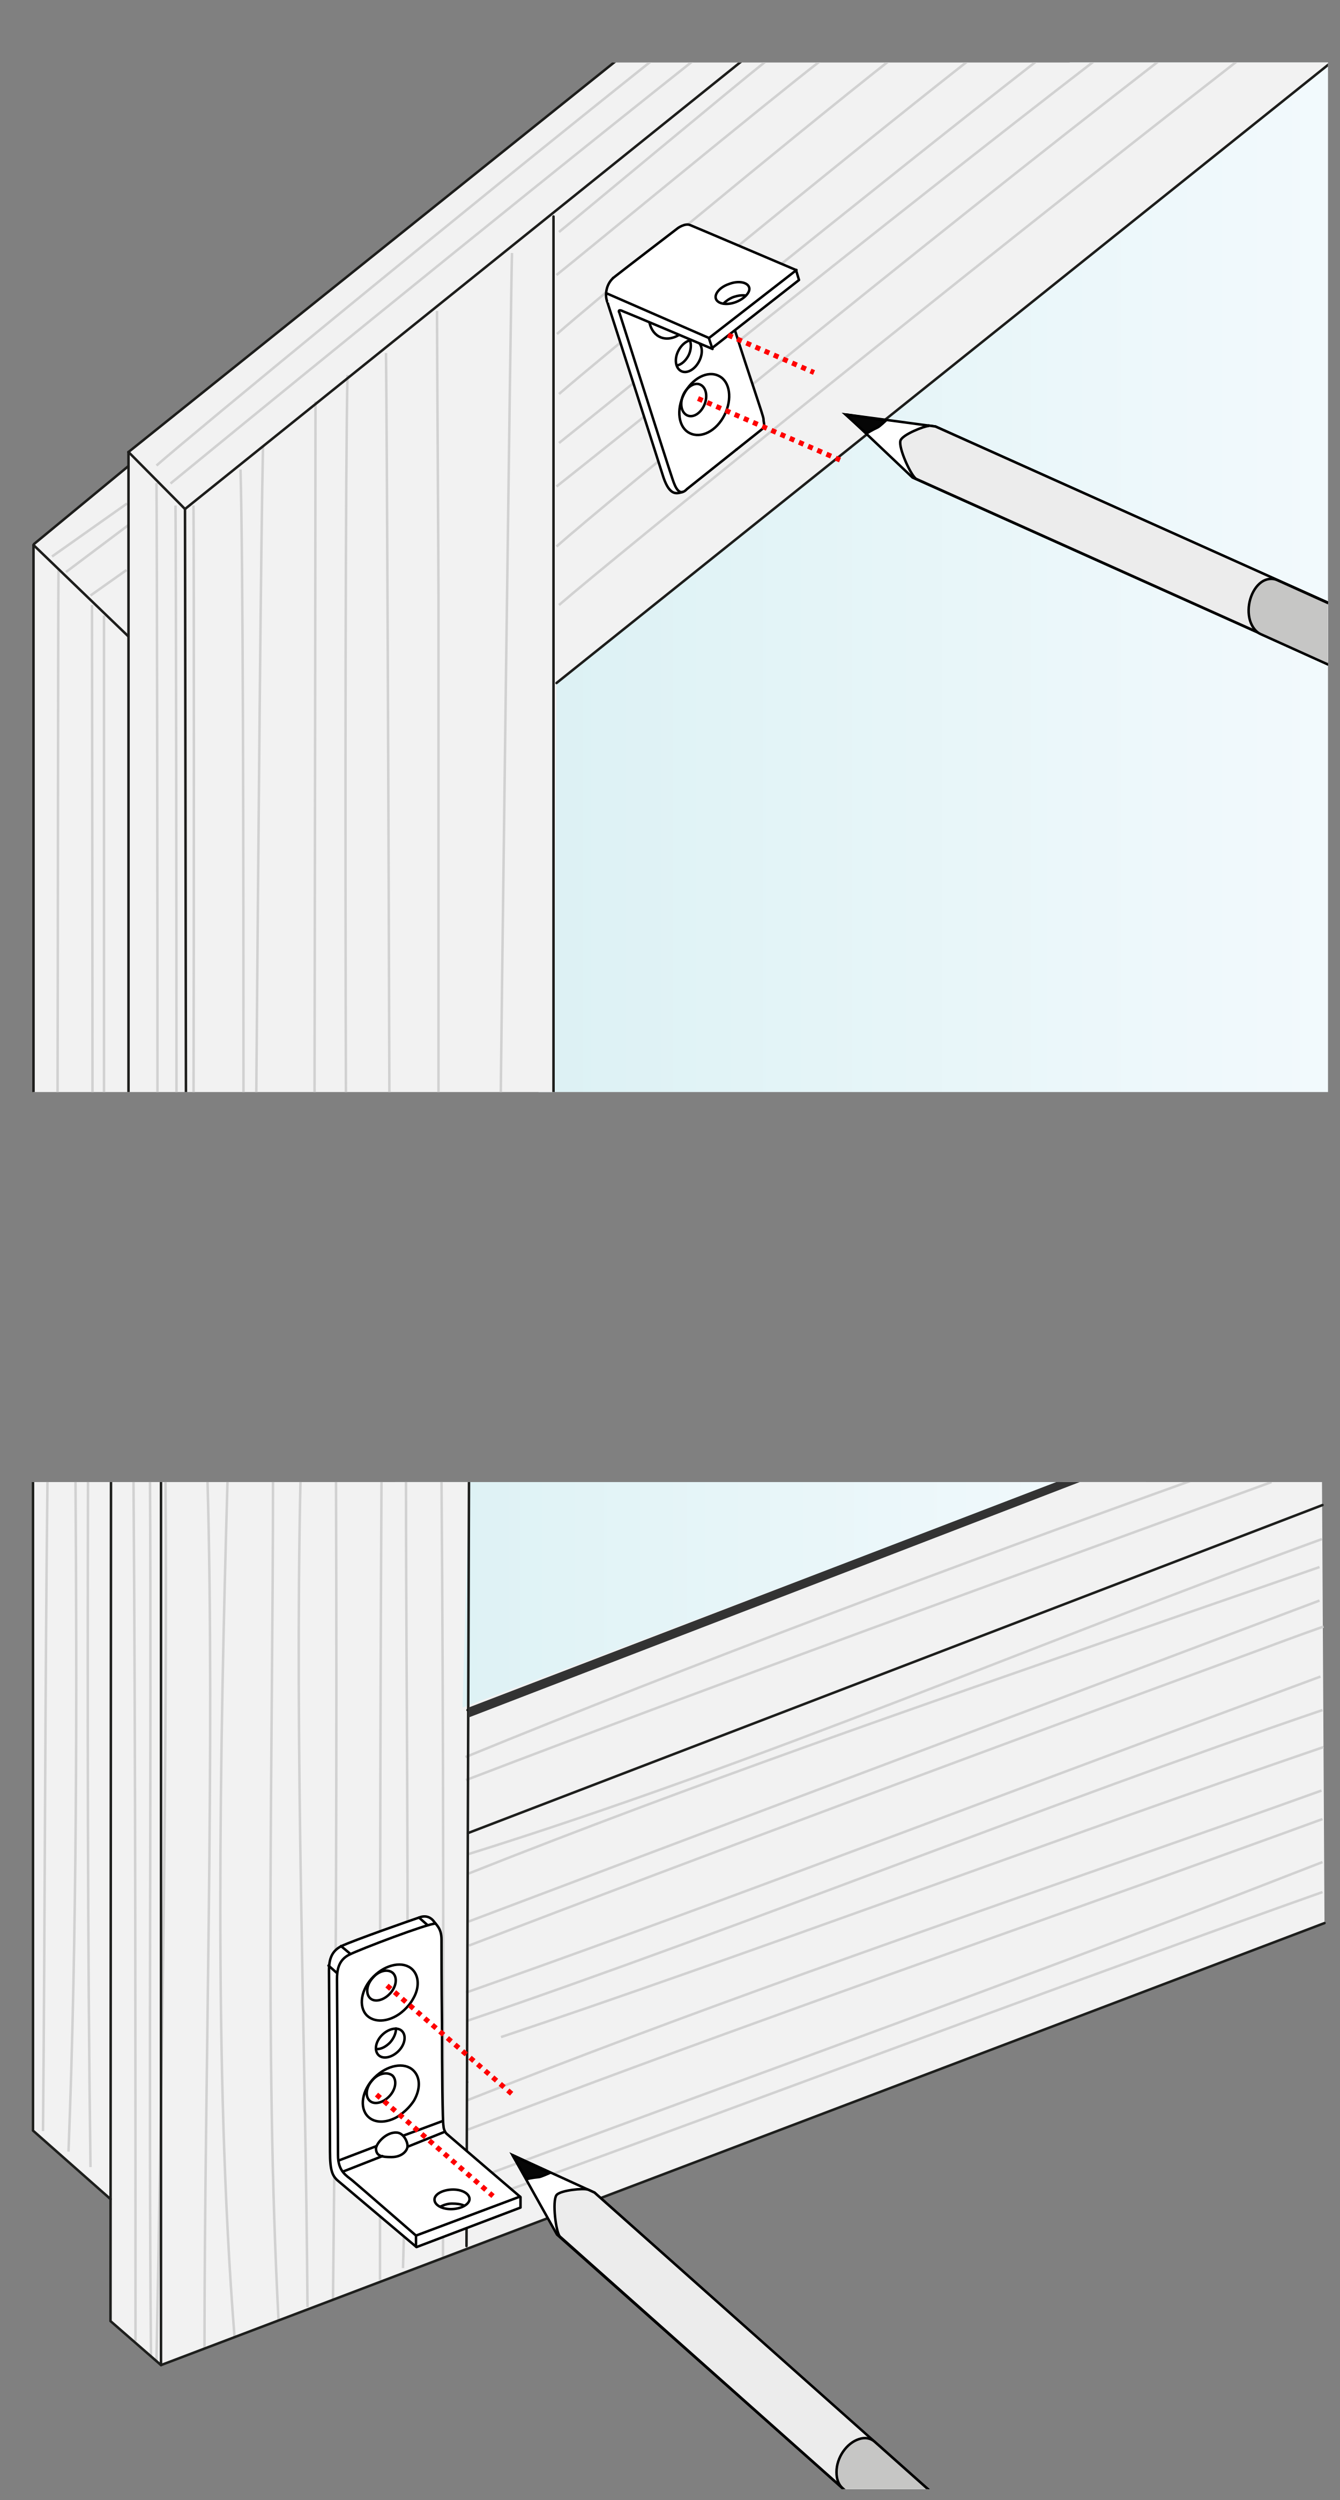 <?xml version="1.0" encoding="utf-8"?>
<!-- Generator: Adobe Illustrator 27.8.1, SVG Export Plug-In . SVG Version: 6.00 Build 0)  -->
<svg version="1.1" id="Ebene_1" xmlns="http://www.w3.org/2000/svg" xmlns:xlink="http://www.w3.org/1999/xlink" x="0px" y="0px"
	 width="268px" height="500px" viewBox="0 0 268 500" style="enable-background:new 0 0 268 500;" xml:space="preserve">
<rect x="0" y="0" width="268" height="500" fill="#808080" stroke="none"/>
<style type="text/css">
	.st0{fill:#FFFFFF;stroke:#000000;stroke-width:0.5;stroke-linejoin:round;stroke-miterlimit:10;}
	.st1{clip-path:url(#XMLID_00000102503878472257098200000002217963803304443018_);fill:url(#SVGID_1_);}
	.st2{clip-path:url(#XMLID_00000102503878472257098200000002217963803304443018_);}
	.st3{fill:#F2F2F2;}
	.st4{fill:none;stroke:#D1D1D1;stroke-width:0.5;}
	.st5{fill:none;stroke:#1D1E1C;stroke-width:0.5;stroke-linecap:round;stroke-linejoin:round;}
	.st6{fill:#333333;}
	.st7{fill:#FFFFFF;}
	.st8{fill:none;stroke:#000100;stroke-width:0.5;stroke-linecap:round;stroke-linejoin:round;stroke-miterlimit:10;}
	.st9{fill:#ECECEC;stroke:#000000;stroke-width:0.5;stroke-linecap:round;stroke-linejoin:round;stroke-miterlimit:10;}
	.st10{fill:none;stroke:#000000;stroke-width:0.5;stroke-miterlimit:10;}
	.st11{fill:#C6C6C5;stroke:#000000;stroke-width:0.5;stroke-linecap:round;stroke-linejoin:round;stroke-miterlimit:10;}
	.st12{fill:#060606;stroke:#000000;stroke-width:0.5;stroke-miterlimit:10;}
	.st13{fill:none;stroke:#FF0000;stroke-dasharray:1,1;}
	
		.st14{clip-path:url(#XMLID_00000020369455284757804310000005978978276926373271_);fill:url(#SVGID_00000011004599984149873600000012372227887088246169_);}
	.st15{clip-path:url(#XMLID_00000020369455284757804310000005978978276926373271_);}
	.st16{fill:none;stroke:#1D1D1B;stroke-width:0.5;stroke-linecap:round;stroke-linejoin:round;stroke-miterlimit:10;}
	.st17{fill:none;stroke:#181817;stroke-width:0.5;stroke-linecap:round;stroke-linejoin:round;}
	.st18{fill:none;stroke:#010101;stroke-width:0.5;stroke-linecap:round;stroke-linejoin:round;stroke-miterlimit:10;}
	.st19{fill:#FFFFFF;stroke:#010101;stroke-width:0.5;stroke-linecap:round;stroke-linejoin:round;stroke-miterlimit:10;}
</style>
<path class="st0" d="M553.1,95.8"/>
<g>
	<defs>
		<rect id="XMLID_00000066503306804673133610000003862121209725673632_" x="1.7" y="296.4" width="264.4" height="201.4"/>
	</defs>
	<clipPath id="XMLID_00000103970849013885506870000013594046934861293243_">
		<use xlink:href="#XMLID_00000066503306804673133610000003862121209725673632_"  style="overflow:visible;"/>
	</clipPath>
	<linearGradient id="SVGID_1_" gradientUnits="userSpaceOnUse" x1="79" y1="326.824" x2="229.184" y2="326.824">
		<stop  offset="0" style="stop-color:#DCF1F4"/>
		<stop  offset="6.713010e-07" style="stop-color:#DCF1F4"/>
		<stop  offset="1" style="stop-color:#F3FAFD"/>
	</linearGradient>
	
		<rect x="79" y="295.9" style="clip-path:url(#XMLID_00000103970849013885506870000013594046934861293243_);fill:url(#SVGID_1_);" width="150.2" height="61.9"/>
	<g style="clip-path:url(#XMLID_00000103970849013885506870000013594046934861293243_);">
		<polygon class="st3" points="6.4,425.9 6.4,296.1 93.8,295.8 92.5,341.5 212.8,296.1 264.4,296.3 264.9,384.6 32.2,473 
			22.1,464.2 22.1,439.8 		"/>
		<path class="st4" d="M8.6,426.2C9,383.7,9,338.1,9.5,295.9 M93.1,351.4c44.1-18.1,100.3-39.2,145.2-55.3 M93.2,356
			c49.6-19,111.3-41.4,161.1-59.6 M30.2,471.3C29.7,417.9,30.3,349,30,295.9 M18.1,433.4c-0.6-44.4-0.6-93.2-0.5-137.5 M27.1,468.2
			c0-53,0-119.2-0.4-172 M13.7,430.3c1.7-43.4,1.7-91.2,1.4-134.3 M93.7,370.8c58.6-18.3,113.9-42.3,170.7-63 M93.7,384.3
			c46.3-17.5,91.2-34.4,137.6-51.9c10.9-4.1,21.7-8.2,32.6-12.3 M93.7,374.7c45.1-17.9,89.3-33.2,135.1-49.1
			c11.7-4.1,23.4-8.1,35.1-12.2 M93.8,389.1c46-17.7,109.3-41.2,155.6-58.2c5.1-1.9,10.2-3.8,15.3-5.6 M93.2,398.5
			c46.2-16.3,91.9-33.8,137.8-50.9c11-4.1,22.1-8.2,33.1-12.3 M93.3,420.1c44.6-17.7,89-33.1,134.3-49c12.2-4.3,24.5-8.6,36.7-13
			 M93.3,404.2c56.9-19.4,114.3-42.8,171.2-62.2 M100.2,407.4c46.1-15.4,107.6-38.3,153.5-54.2c3.7-1.3,7.3-2.5,11-3.8 M93.3,436.4
			c45.9-17.1,91.4-33.5,137.2-50.9c11.4-4.3,22.7-8.7,34-13.1 M93.6,425.9c45.8-17.5,91.1-33.4,137.2-49.9
			c11.3-4.1,22.5-8.1,33.7-12.2 M93.4,441c46-16.6,91.3-33.7,137.3-50.4c11.2-4.1,22.5-8.2,33.8-12.2 M80.6,453.6
			c1.6-51.9,0.6-105.8,0.6-157.6 M88.6,451.3c0.1-51.2,0.1-104.6-0.3-155.5 M76,456c0-53.2,0-107.1,0.3-159.8 M66.6,459.8
			c0.6-53.7,0.8-109.9,0.6-163.7 M46.9,467.3c-4.2-53.1-2.9-118.3-1.4-171 M61.5,461.4c-0.4-54.5-2.6-111.5-1.4-165.4 M55.7,463.9
			c-2.8-53.5-1.1-114.9-1.1-167.9 M31.3,472.1c1-53,2.2-123.1,1.8-176.4 M40.9,469.5c0-53.4,2.1-120.4,0.6-173.4"/>
		<line class="st5" x1="264.5" y1="301" x2="93.6" y2="366.6"/>
		<line class="st5" x1="212.3" y1="296.4" x2="93.5" y2="342"/>
		<line class="st5" x1="93.8" y1="295.8" x2="93.4" y2="416.4"/>
		<polyline class="st5" points="22.2,295.9 22.1,464.2 32.2,473 32.2,295.9 		"/>
		<polyline class="st5" points="6.6,295.9 6.6,426.1 22.1,439.8 		"/>
		<line class="st5" x1="264.9" y1="384.6" x2="32.2" y2="473"/>
		<line class="st5" x1="93.4" y1="416.4" x2="93.3" y2="449.2"/>
		<g>
			<polygon class="st6" points="216.2,296.3 93.7,343.5 93.7,341.5 212.3,296 			"/>
		</g>
	</g>
	<g style="clip-path:url(#XMLID_00000103970849013885506870000013594046934861293243_);">
		<g>
			<path class="st7" d="M67.9,389.3c0,0-2.1,1.2-2.1,4.1c0,2.9,0.4,39.8,0.4,39.8s0.4,1.8,1.1,2.6c0.7,0.7,16,13.6,16,13.6l20.8-7.9
				l0-2.3l-13.1-10.8l-2.3-2.2l0-0.8c0,0-0.1-9.6-0.2-19.1c0-0.2,0-1.7,0-1.8c-0.1-8.5-0.2-15.6-0.1-16.5c0.2-1.9-2-4.1-2-4.1
				s-1-0.9-2.6-0.4c-1.6,0.5-15,5.5-15,5.5"/>
			<g>
				<path class="st8" d="M88.4,404.6c-0.1-7.9-0.1-15.4-0.1-16.7c0-2.2-1-2.9-1.5-3.6c-0.5-0.7-1.5-1.4-3-0.8
					c-1.5,0.5-13.2,4.6-15.5,5.7c-2.3,1.1-2.5,3.3-2.5,4.9c0,1.6,0.2,32.2,0.2,36.2c0,4,0.5,5,1.9,6.1c1.3,1.1,15.4,13,15.4,13
					l20.8-7.9l0-2.1c0,0-13.9-11.9-14.7-12.6c-0.4-0.3-0.7-1.1-0.7-1.6C88.5,424.6,88.4,413.8,88.4,404.6"/>
				<path class="st8" d="M87.1,384.7c-1.6,0-15,5.1-17.2,6.2c-2.3,1.1-2.5,3.3-2.5,4.9c0,1.6,0.2,31.2,0.2,35.2
					c0,3.3,1.7,4.1,2.9,5.1c1.2,1,12.7,11,12.7,11l20.8-7.8"/>
				<line class="st8" x1="83.2" y1="447.1" x2="83.2" y2="449.3"/>
				<line class="st8" x1="68.2" y1="389.2" x2="70" y2="390.7"/>
				<line class="st8" x1="65.7" y1="393.1" x2="67.4" y2="394.6"/>
				<line class="st8" x1="83.8" y1="383.5" x2="85.5" y2="385"/>
				<path class="st8" d="M79.2,423.5c-2.1,1.1-4.3,1.1-5.6-0.2c-1.8-1.8-1.2-5.3,1.3-7.8c2.5-2.5,6-3.2,7.8-1.4
					c1.4,1.4,1.4,3.7,0.1,6C81.3,422.4,79.2,423.5,79.2,423.5z"/>
				<path class="st8" d="M79.7,410.2c-1.3,1.3-3.1,1.7-4,0.8c-0.9-0.9-0.6-2.7,0.7-4c1.3-1.3,3.1-1.7,4-0.8
					C81.3,407.1,81,408.9,79.7,410.2z"/>
				<path class="st8" d="M79.2,405.7c0,0.9-0.4,1.9-1.2,2.8c-0.9,0.9-1.8,1.3-2.6,1.3"/>
				<path class="st8" d="M79.7,402.9c-2.3,1.5-4.8,1.6-6.3,0.2c-1.8-1.8-1.2-5.3,1.3-7.8c2.5-2.5,6-3.2,7.8-1.4
					c1.3,1.3,1.4,3.6,0.2,5.7C81.6,401.7,79.7,402.9,79.7,402.9z"/>
				<line class="st8" x1="80.7" y1="427.1" x2="88.5" y2="424.2"/>
				<line class="st8" x1="67.7" y1="432.1" x2="75.3" y2="429.2"/>
				<line class="st8" x1="81.6" y1="429.3" x2="88.8" y2="426.4"/>
				<line class="st8" x1="68.6" y1="434.3" x2="76.5" y2="431.2"/>
				<path class="st8" d="M75.2,429.8c-0.1-1,2-3.5,4.2-3.3c1.3,0.1,2.1,1.8,2.1,2.6c0.1,0.8-0.9,2.3-3.2,2.3
					C76.3,431.4,75.3,431.2,75.2,429.8z"/>
				<path class="st8" d="M90.5,441.8c-1.9,0.1-3.5-0.7-3.6-1.8c-0.1-1.1,1.5-2,3.4-2.1c1.9-0.1,3.5,0.7,3.6,1.8
					C94,440.7,92.5,441.7,90.5,441.8z"/>
				<path class="st8" d="M88.1,441.3c0.6-0.3,1.4-0.6,2.3-0.6c0.9,0,1.8,0.1,2.4,0.4"/>
				<path class="st8" d="M78.6,394.6c0.9,0.9,0.7,2.7-0.6,4.1c-1.3,1.4-3.1,1.8-4,0.9c-0.9-0.9-0.7-2.7,0.6-4.1
					C75.8,394.1,77.6,393.7,78.6,394.6z"/>
				<path class="st8" d="M78.5,415.1c0.9,0.9,0.7,2.7-0.6,4.1c-1.3,1.4-3.1,1.8-4,0.9c-0.9-0.9-0.7-2.7,0.6-4.1
					C75.7,414.6,77.5,414.3,78.5,415.1z"/>
			</g>
		</g>
		<g>
			<g>
				<polyline class="st0" points="187.6,514.6 111.4,446.9 102.5,431 118.9,438.5 194,505.4 				"/>
				<path class="st9" d="M118.9,438.5l-1.3-0.6l-0.1,0c-0.7-0.3-5.4,0.1-6.2,1.1c-0.9,1.2-0.1,7.6,0.7,8.3l0,0l75.5,67.2l6.5-9.2
					L118.9,438.5z"/>
				<path class="st9" d="M195,508.4c0,2.9-2,5.9-4.5,6.6c-2.4,0.8-4.4-1-4.4-3.8c0-2.9,2-5.8,4.5-6.6
					C193.1,503.8,195,505.5,195,508.4z"/>
				<path class="st10" d="M187.4,514.5c-0.8-0.7-1.3-1.8-1.3-3.3c0-2.9,2-5.8,4.5-6.6c1.4-0.4,2.6-0.1,3.5,0.9"/>
				<path class="st11" d="M168.5,497.6c-0.8-0.7-1.2-1.8-1.2-3.2c0-2.9,2-5.8,4.5-6.6c1.2-0.4,2.3-0.2,3.1,0.5l13.6,12.1
					c-0.8-0.7-1.8-1-3-0.6c-2.4,0.8-4.5,3.8-4.5,6.6c0,1.4,0.4,2.5,1.2,3.2L168.5,497.6z"/>
				<path class="st12" d="M105.3,435.8c0,0,1.3-0.3,2.5-0.4c0.3,0,2.1-0.8,2.1-0.8l-7.4-3.6L105.3,435.8z"/>
			</g>
			<line class="st13" x1="77.4" y1="397.1" x2="102.4" y2="418.8"/>
			<line class="st13" x1="75.3" y1="418.9" x2="98.6" y2="439.2"/>
		</g>
	</g>
</g>
<g>
	<defs>
		<rect id="XMLID_00000098180207866649481950000005395670870257210286_" x="1.7" y="12.5" width="263.9" height="205.9"/>
	</defs>
	<clipPath id="XMLID_00000057137735914584481180000013236175508967968936_">
		<use xlink:href="#XMLID_00000098180207866649481950000005395670870257210286_"  style="overflow:visible;"/>
	</clipPath>
	
		<linearGradient id="SVGID_00000154422230386306480360000017370769868931829927_" gradientUnits="userSpaceOnUse" x1="107.712" y1="118.71" x2="268.936" y2="118.71">
		<stop  offset="0" style="stop-color:#DCF1F4"/>
		<stop  offset="6.713010e-07" style="stop-color:#DCF1F4"/>
		<stop  offset="1" style="stop-color:#F3FAFD"/>
	</linearGradient>
	
		<polygon style="clip-path:url(#XMLID_00000057137735914584481180000013236175508967968936_);fill:url(#SVGID_00000154422230386306480360000017370769868931829927_);" points="
		268.9,12.2 214.6,12.2 107.7,64 107.7,225.3 268.9,225.3 	"/>
	<g style="clip-path:url(#XMLID_00000057137735914584481180000013236175508967968936_);">
		<polygon class="st3" points="266.7,12.1 111.3,136.6 110.7,225.6 6.7,225.6 6.8,108.8 25.7,93.2 25.7,90.4 123.3,12.1 		"/>
		<g>
			<g>
				<path class="st4" d="M11.5,225.6c0.1-38.7,0.1-102.1,0.2-111.7 M35.3,225.6c0-44.2-0.1-112.2-0.2-124.5 M20.8,225.6
					c0-33.6,0-93.4,0-102.5 M31.5,225.6c0-46.6-0.1-116.4-0.2-129 M18.5,225.6c0-34.9-0.1-95.5-0.1-104.6 M100.1,225
					c0-7.8,2.1-169.5,2.3-174.4 M87.7,120.1c0-5.3-0.3-52.2-0.3-57.9 M87.7,225.1c0-25.9,0-83.1,0-105 M77.9,225.6
					c-0.2-66.4-0.5-137.7-0.7-155 M51.2,225.6c0.5-60.5,1-118.4,1.4-136.2 M69.2,225.6C69,158.7,69.1,93.3,69.5,75 M62.9,225.6
					c0.1-64.1,0.2-127.5,0.2-145.3 M38.7,225.6c0.1-44.2,0.1-112.1,0-124.5 M48.7,225.6c0-59-0.1-113.8-0.6-131.7"/>
				<line class="st4" x1="10.4" y1="111.3" x2="25.4" y2="100.7"/>
				<path class="st4" d="M16.6,114.5"/>
				<line class="st4" x1="25.7" y1="105" x2="13.2" y2="114.4"/>
				<line class="st4" x1="18.1" y1="119.1" x2="25.3" y2="114"/>
			</g>
			<g>
				<line class="st16" x1="37" y1="101.8" x2="148.5" y2="12.1"/>
				<line class="st16" x1="111.3" y1="136.6" x2="266.7" y2="12.1"/>
				<line class="st16" x1="25.7" y1="90.4" x2="123.3" y2="12.1"/>
				<line class="st16" x1="6.8" y1="108.8" x2="25.7" y2="93.2"/>
				<g>
					<line class="st16" x1="110.7" y1="43.3" x2="110.7" y2="225.6"/>
					<path class="st8" d="M37.6,102.7"/>
					<path class="st8" d="M98,161.4"/>
					<line class="st16" x1="6.7" y1="225.6" x2="6.7" y2="109"/>
					<line class="st16" x1="37" y1="101.8" x2="37.2" y2="225.6"/>
					<line class="st16" x1="25.7" y1="127.3" x2="6.7" y2="109"/>
					<g>
						<line class="st16" x1="25.7" y1="90.4" x2="25.7" y2="225.6"/>
					</g>
					<line class="st16" x1="25.7" y1="90.4" x2="37" y2="101.8"/>
				</g>
			</g>
			<path class="st4" d="M31.3,93.1c7.4-6.5,61.2-50.8,99.1-81"/>
			<path class="st4" d="M34.1,96.7C42,90.2,98,44.4,138.7,12.1"/>
			<path class="st4" d="M111.4,66.8c5.5-4.9,46.7-39.1,66.5-54.7"/>
			<path class="st4" d="M111.8,46.4c3-2.4,35.5-29.5,41.2-34"/>
			<path class="st4" d="M111.3,55c4.3-3.4,40.9-33.6,53-43"/>
			<path class="st4" d="M111.8,78.8c7-6.1,54.3-45,81.9-66.7"/>
			<path class="st4" d="M111.3,109.3c9.7-8.6,72.2-59.7,120.6-97.2"/>
			<path class="st4" d="M111.8,88.6c9.8-7.8,62.2-50.4,95.8-76.6"/>
			<path class="st4" d="M111.3,97.3c9.3-7.3,66.7-53.6,107.7-85.2"/>
			<path class="st4" d="M111.8,121c11-9.5,80.1-65.5,135.8-108.9"/>
		</g>
	</g>
	<g style="clip-path:url(#XMLID_00000057137735914584481180000013236175508967968936_);">
		<g>
			<g>
				<g>
					<path class="st17" d="M47.4,126.3"/>
				</g>
			</g>
		</g>
	</g>
	<g style="clip-path:url(#XMLID_00000057137735914584481180000013236175508967968936_);">
		<g>
			<path class="st7" d="M122.3,55.9c0,0-1.7,1.8-0.8,4.5c0.9,2.7,11.5,35.9,11.5,35.9s0.6,1.8,2,2.2c0.8,0.3,1.6,0,3.5-1.6
				c4.3-3.7,14.3-11.6,14.3-11.6l0-1.3c0,0-2.9-8.8-5.8-17.9C146.9,66,159.9,56,159.9,56l-0.6-2l-21-8.9c0,0-1.2-0.6-2.6,0.4
				c-1.4,1-12.7,9.7-12.7,9.7"/>
			<g>
				<g>
					<path class="st18" d="M138.8,45.4c0.7,0.5,1.9,0.9,2.5,3c0.4,1.2,2.7,8.4,5.1,15.9"/>
					<path class="st18" d="M136.5,98.4c-1.1,0.3-2.5,0.9-3.8-2.9c-1.2-3.8-10.8-33.8-11.3-35.3"/>
					<path class="st18" d="M123.9,62.6c0.5,1.5,9.3,29.4,10.6,33.2c0.6,1.8,1.4,3.6,2.9,2l9.9-7.9"/>
					<line class="st18" x1="122.6" y1="55.6" x2="124.8" y2="56.6"/>
					<line class="st18" x1="121.4" y1="60.2" x2="123.5" y2="61"/>
					<path class="st18" d="M139.8,72.3c-0.9,1.7-2.5,2.5-3.6,1.9c-1.1-0.6-1.4-2.4-0.5-4.1c0.9-1.7,2.5-2.5,3.6-1.9
						C140.5,68.8,140.7,70.6,139.8,72.3z"/>
					<path class="st18" d="M138,68.1c0.3,0.8,0.2,2-0.3,3c-0.6,1.1-1.4,1.8-2.3,2"/>
					<path class="st18" d="M137.7,65.3c-1.7,2.1-4.1,3-5.9,2c-2.2-1.2-2.7-4.7-1.1-7.8c1.6-3.2,4.8-4.8,7-3.7c1.7,0.9,2.4,3,1.9,5.4
						"/>
					<path class="st18" d="M134,62.8c-0.9,1-2,1.4-2.9,0.9c-1.1-0.6-1.4-2.4-0.5-4.1c0.9-1.7,2.5-2.5,3.6-1.9c0.9,0.5,1.2,1.7,0.9,3
						"/>
					<path class="st18" d="M147.3,89.9l4.9-3.9c1-0.8,0.5-1.3,0.5-2.2c0-0.6-2.9-8.8-5.7-17.7"/>
					<path class="st19" d="M121.4,60.2c-0.4-1.1-0.3-3.5,1.6-4.9c1.9-1.5,12.6-9.7,12.6-9.7s1.4-1,2.4-0.6c1,0.4,21.2,9,21.2,9
						l0.6,2l-17.5,13.7c0,0-16-6.8-17.6-7.4c0,0-1.1-0.6-0.9,0.1"/>
					<path class="st18" d="M121.4,58.7c1.4,0.6,20.4,8.9,20.4,8.9L159.3,54"/>
					<line class="st18" x1="141.8" y1="67.7" x2="142.5" y2="69.8"/>
					<path class="st18" d="M147.2,60.4c-1.8,0.7-3.6,0.4-4-0.6c-0.4-1,0.8-2.4,2.6-3c1.8-0.7,3.6-0.4,4,0.6
						C150.2,58.3,149,59.7,147.2,60.4z"/>
					<path class="st18" d="M144.7,60.7c0.5-0.5,1.2-1,2-1.3c0.9-0.3,1.7-0.4,2.4-0.3"/>
					<g>
						<path class="st18" d="M140,76.9c1.2,0.5,1.6,2.3,0.9,4c-0.7,1.7-2.2,2.7-3.4,2.2c-1.2-0.5-1.6-2.3-0.9-4
							C137.3,77.4,138.9,76.4,140,76.9z"/>
						<path class="st18" d="M143.8,75.2c2.2,1.1,2.7,4.6,1.1,7.8c-1.6,3.2-4.7,4.8-7,3.6c-2.2-1.1-2.7-4.6-1.1-7.8
							C138.4,75.7,141.5,74,143.8,75.2z"/>
					</g>
				</g>
			</g>
		</g>
		<g>
			<g>
				<polyline class="st0" points="275.4,137.2 182.5,95.5 169.2,82.9 187.1,85.3 278.8,126.5 				"/>
				<path class="st9" d="M187.1,85.3l-1.4-0.2l0,0.1c-0.8,0-5.2,1.7-5.6,2.9c-0.5,1.4,2.2,7.3,3.2,7.7l0,0l92.2,41.4l3.4-10.7
					L187.1,85.3z"/>
				<path class="st9" d="M280.7,129.1c0.8,2.8-0.2,6.2-2.3,7.7c-2.1,1.5-4.5,0.4-5.3-2.3c-0.8-2.7,0.2-6.2,2.3-7.7
					C277.4,125.3,279.8,126.3,280.7,129.1z"/>
				<path class="st10" d="M275.2,137.2c-1-0.4-1.8-1.4-2.2-2.7c-0.8-2.7,0.2-6.2,2.3-7.7c1.2-0.8,2.5-0.9,3.6-0.2"/>
				<path class="st11" d="M252.1,126.8c-0.9-0.4-1.7-1.4-2.1-2.7c-0.8-2.7,0.2-6.2,2.3-7.7c1-0.7,2.2-0.8,3.1-0.4l16.6,7.5
					c-1-0.4-2-0.4-3.1,0.4c-2.1,1.5-3.1,4.9-2.3,7.7c0.4,1.3,1.2,2.3,2.1,2.7L252.1,126.8z"/>
				<path class="st12" d="M173.3,86.7c0,0,1.1-0.7,2.2-1.2c0.3-0.1,1.7-1.4,1.7-1.4l-8.1-1.2L173.3,86.7z"/>
			</g>
			<line class="st13" x1="145.6" y1="67" x2="162.8" y2="74.5"/>
			<line class="st13" x1="139.6" y1="79.7" x2="168" y2="92"/>
		</g>
	</g>
</g>
</svg>
